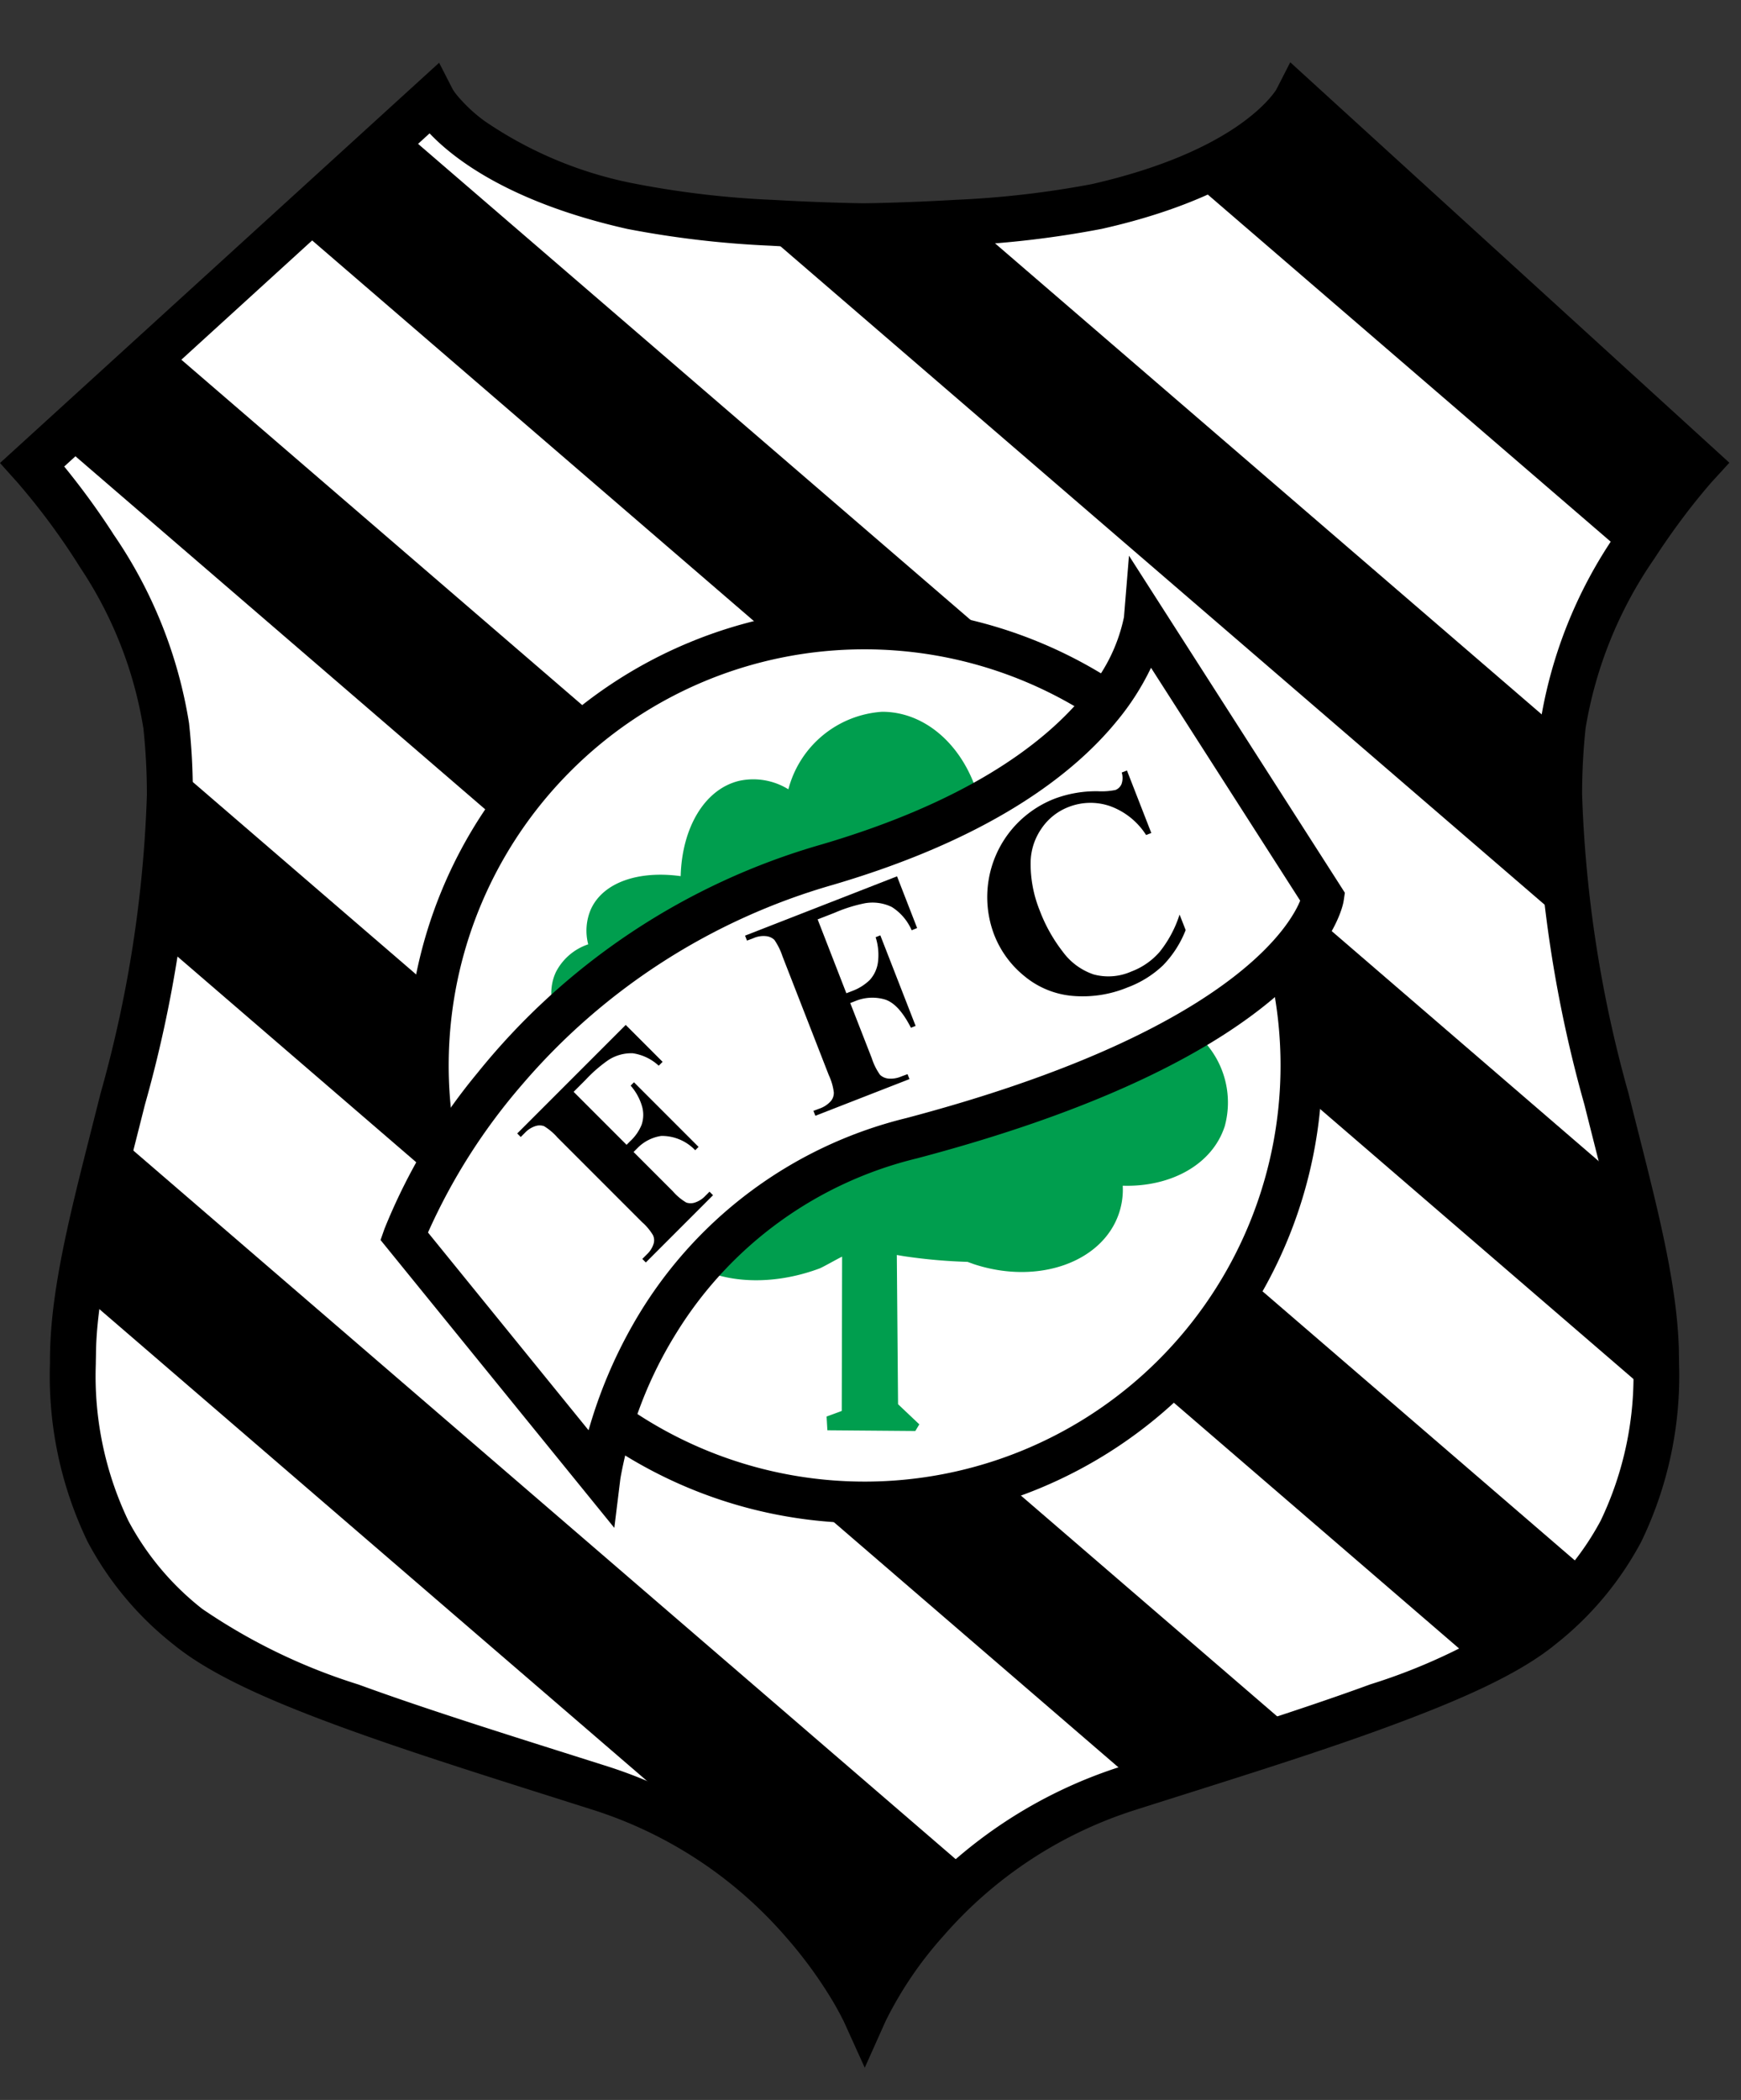 <svg id="Camada_1" data-name="Camada 1" xmlns="http://www.w3.org/2000/svg" xmlns:xlink="http://www.w3.org/1999/xlink" width="78.639" height="94.805" viewBox="0 0 78.639 94.805">
  <rect x="0" y="0" width="78.639" height="94.805" fill="#333333" stroke="none"/>
  <defs>
    <clipPath id="clip-path">
      <rect id="Retângulo_1472" data-name="Retângulo 1472" width="78.639" height="94.805" fill="none"/>
    </clipPath>
  </defs>
  <g id="Grupo_2892" data-name="Grupo 2892" clip-path="url(#clip-path)">
    <path id="Caminho_216430" data-name="Caminho 216430" d="M72.806,39.565c.642-5.873,6.049-11.79,6.049-11.79L60.785,11.31s-1.61,3.14-9.033,4.825a66.829,66.829,0,0,1-10.487.889h0a66.654,66.654,0,0,1-10.487-.885c-7.427-1.685-9.037-4.825-9.037-4.825L3.67,27.774s5.407,5.917,6.049,11.79c1.148,10.491-4.056,21.258-4.212,28.227s2.427,10.165,5.18,12.444c2.945,2.439,10.459,4.7,18.688,7.312A20.58,20.58,0,0,1,41.26,97.639a20.331,20.331,0,0,1,11.886-10.1c8.228-2.614,15.743-4.877,18.688-7.312,2.753-2.279,5.335-5.475,5.18-12.444S71.655,50.052,72.8,39.561" transform="translate(-2.208 -6.803)" fill="#fff"/>
    <path id="Caminho_216431" data-name="Caminho 216431" d="M38.112,95.521a.634.634,0,0,0-.028-.06c-.024-.044-.06-.116-.108-.211-.1-.187-.251-.47-.462-.813a19.712,19.712,0,0,0-1.98-2.69,19.241,19.241,0,0,0-8.682-5.758c-4.112-1.307-8.053-2.526-11.368-3.738S9.5,79.866,7.818,78.487a14.633,14.633,0,0,1-3.857-4.618,17.2,17.2,0,0,1-1.705-8.033c0-.2,0-.4.008-.606.08-3.351,1.2-7.288,2.271-11.583a56.174,56.174,0,0,0,2.1-13.5,28.088,28.088,0,0,0-.159-3.012A18.287,18.287,0,0,0,3.634,29.9,30.968,30.968,0,0,0,.745,25.991c-.036-.04-.052-.056-.052-.056L0,25.162,19.835,7.092l.614,1.2a.444.444,0,0,0,.032.048,2.386,2.386,0,0,0,.215.283,6.984,6.984,0,0,0,1.191,1.1A18.067,18.067,0,0,0,28.8,12.575a42.145,42.145,0,0,0,6.14.709c1.865.108,3.455.143,3.985.151h.12c.283,0,2.032-.032,4.128-.155a42.83,42.83,0,0,0,6.144-.709c6.1-1.391,7.937-3.706,8.288-4.2a.636.636,0,0,0,.06-.1l.614-1.2L78.113,25.15l-.7.765s-.016.016-.052.056-.092.1-.163.187c-.143.163-.347.41-.6.721-.5.626-1.175,1.522-1.869,2.594a18.828,18.828,0,0,0-3.108,7.65,28.143,28.143,0,0,0-.159,3.012,56.571,56.571,0,0,0,2.1,13.5c1.068,4.3,2.188,8.232,2.271,11.583,0,.2.008.406.008.606a17.2,17.2,0,0,1-1.705,8.033,14.643,14.643,0,0,1-3.857,4.622c-1.681,1.379-4.351,2.546-7.666,3.765s-7.256,2.431-11.368,3.738a19.152,19.152,0,0,0-8.646,5.694A17.05,17.05,0,0,0,40,95.509l-.94,2.1-.948-2.092Zm-33-67.16a20.819,20.819,0,0,1,3.427,8.547,29.46,29.46,0,0,1,.171,3.239A58.159,58.159,0,0,1,6.543,54.142c-1.084,4.319-2.152,8.2-2.207,11.129,0,.191-.008.379-.008.562A15.144,15.144,0,0,0,5.8,72.921a12.529,12.529,0,0,0,3.335,3.973,26.393,26.393,0,0,0,7.057,3.415c3.239,1.183,7.164,2.4,11.284,3.706a21.3,21.3,0,0,1,9.615,6.371,22.3,22.3,0,0,1,1.952,2.6,21.442,21.442,0,0,1,2-2.67,21.228,21.228,0,0,1,9.575-6.3C54.74,82.7,58.665,81.484,61.9,80.3a26.494,26.494,0,0,0,7.061-3.415A12.617,12.617,0,0,0,72.3,72.913a15.132,15.132,0,0,0,1.474-7.089c0-.183,0-.371,0-.562-.056-2.925-1.124-6.81-2.207-11.129A58.388,58.388,0,0,1,69.4,40.14a29.462,29.462,0,0,1,.171-3.239,20.72,20.72,0,0,1,3.427-8.547,34.181,34.181,0,0,1,2.215-3.04L58.7,10.276c-1.14,1.2-3.706,3.144-8.933,4.315a44.262,44.262,0,0,1-6.479.757c-1.275.076-2.419.116-3.2.135v.04l-1.048-.016c-.307,0-2.08-.032-4.224-.155a44.2,44.2,0,0,1-6.479-.757c-5.228-1.175-7.794-3.116-8.933-4.315L2.9,25.321a34.182,34.182,0,0,1,2.215,3.04" transform="translate(0 -4.259)"/>
    <path id="Caminho_216432" data-name="Caminho 216432" d="M77.291,60.268,21.91,12.573l-4.785,4.359,61.4,52.883c.04-.638.056-1.311.04-2.02a36.811,36.811,0,0,0-1.275-7.523m3.116-32.5L62.337,11.31s-.96,1.873-4.817,3.5L77.355,31.89a31.212,31.212,0,0,1,3.056-4.12M6.43,26.674,70.593,81.932a14.284,14.284,0,0,0,2.793-1.7,15.412,15.412,0,0,0,2.343-2.355L11.215,22.315,6.43,26.674Zm67.909,13.1L47.694,16.825c-2.423.163-4.554.2-4.881.2h0c-.331,0-2.51-.036-4.965-.2L74.662,48.53a35.189,35.189,0,0,1-.327-8.758M10.873,49.116,55.281,87.363c2.5-.793,4.929-1.554,7.172-2.3L11.387,41.083a37.837,37.837,0,0,1-.518,8.033M7.331,65.022,43.586,96.245a20.942,20.942,0,0,1,4.2-4.861L8.928,57.917c-.649,2.558-1.259,4.953-1.6,7.1" transform="translate(-3.868 -6.803)"/>
    <path id="Caminho_216433" data-name="Caminho 216433" d="M87.957,90.924A19.724,19.724,0,1,1,68.234,71.2,19.723,19.723,0,0,1,87.957,90.924" transform="translate(-29.181 -42.83)" fill="#fff"/>
    <path id="Caminho_216434" data-name="Caminho 216434" d="M46.14,89.5a20.668,20.668,0,1,1,20.668,20.668A20.666,20.666,0,0,1,46.14,89.5m7.387-13.281a18.787,18.787,0,1,0,13.281-5.5,18.728,18.728,0,0,0-13.281,5.5" transform="translate(-27.755 -41.404)"/>
    <path id="Caminho_216435" data-name="Caminho 216435" d="M91.895,95.435A2.1,2.1,0,0,0,92.357,95c1.163-1.494.159-4.244-2.235-6.144s-5.28-2.227-6.443-.737c-1.012,1.3-.383,3.55,1.379,5.367a5.078,5.078,0,0,0-.9.39A10.043,10.043,0,0,0,81.639,88.7a6.907,6.907,0,0,0,.4-2.327c0-3.164-2.06-5.73-4.6-5.73a4.7,4.7,0,0,0-4.236,3.5,3.01,3.01,0,0,0-2.235-.379c-1.574.387-2.574,2.148-2.63,4.3-1.873-.259-3.482.263-4.048,1.478a2.435,2.435,0,0,0-.128,1.6A2.542,2.542,0,0,0,62.7,92.4c-.8,1.721.8,4.168,3.558,5.471q.281.131.562.239a10.017,10.017,0,0,0,1.032,2.638,3.647,3.647,0,0,0-.446,3.148c.809,2.215,4.032,3.056,7.2,1.881.151-.056.881-.474,1.024-.534l-.016,6.965-.685.251.036.622,3.973.032.179-.3-.96-.908-.056-6.738c.147.024.291.052.442.072a24.43,24.43,0,0,0,2.753.239l.3.108c2.9.948,5.833-.1,6.555-2.347a3.36,3.36,0,0,0,.155-1.2c2.168.068,4.052-.952,4.61-2.694a4.062,4.062,0,0,0-1.032-3.917" transform="translate(-37.593 -48.509)" fill="#009e4e"/>
    <path id="Caminho_216436" data-name="Caminho 216436" d="M87.317,82.713s-.944,6.2-18.584,10.87A19.051,19.051,0,0,0,54.64,108.864L45.81,98A29.448,29.448,0,0,1,64.924,81.231c13.763-4.04,14.34-11.081,14.34-11.081l8.053,12.567Z" transform="translate(-27.557 -42.198)" fill="#fff"/>
    <path id="Caminho_216437" data-name="Caminho 216437" d="M43.134,93.862l.175-.5a26.613,26.613,0,0,1,4.2-7.041,30.842,30.842,0,0,1,15.54-10.316c6.535-1.921,9.926-4.491,11.7-6.555a7.572,7.572,0,0,0,1.964-3.71h0l.227-2.773L86.5,77.884l-.793.51.793-.51.191.3-.052.351c-.028.211-.394,2-2.988,4.256s-7.371,5.029-16.285,7.383A17.637,17.637,0,0,0,56.526,98.01a18.672,18.672,0,0,0-2.546,6.547c-.012.076-.016.1-.016.1l-.271,2.2-10.563-13Zm9.4,8.575a21.492,21.492,0,0,1,1.992-4.746,19.537,19.537,0,0,1,12.36-9.336C79.569,85,83.318,80.893,84.362,79.147a4.418,4.418,0,0,0,.311-.606L77.935,68.026a11.59,11.59,0,0,1-1.566,2.435c-2,2.439-5.778,5.3-12.794,7.363a28.947,28.947,0,0,0-14.046,9.021,26.951,26.951,0,0,0-4.252,6.678l7.248,8.921Z" transform="translate(-25.945 -37.879)"/>
    <path id="Caminho_216438" data-name="Caminho 216438" d="M61.178,119.154l2.387,2.387.167-.167a2.06,2.06,0,0,0,.514-.745,1.389,1.389,0,0,0,.024-.8,2.455,2.455,0,0,0-.522-.96l.151-.151,2.917,2.917-.151.151a2.082,2.082,0,0,0-1.534-.646,1.9,1.9,0,0,0-1.084.558l-.167.167,1.777,1.777a2.428,2.428,0,0,0,.606.506.607.607,0,0,0,.387,0,1.116,1.116,0,0,0,.47-.3l.191-.191.159.159-3.036,3.036-.159-.159.2-.2a1.106,1.106,0,0,0,.315-.5.534.534,0,0,0-.036-.379,2.5,2.5,0,0,0-.494-.586l-3.821-3.821a2.586,2.586,0,0,0-.606-.51.6.6,0,0,0-.387,0,1.116,1.116,0,0,0-.47.3l-.191.191-.159-.159,4.9-4.9,1.666,1.666-.175.175a2.19,2.19,0,0,0-1.175-.562,1.9,1.9,0,0,0-1.112.315,6.381,6.381,0,0,0-1.016.885l-.538.538Z" transform="translate(-35.263 -69.857)"/>
    <path id="Caminho_216439" data-name="Caminho 216439" d="M87.735,101.226l1.3,3.343.235-.092a2.263,2.263,0,0,0,.821-.506,1.479,1.479,0,0,0,.367-.773,2.639,2.639,0,0,0-.1-1.16l.211-.084,1.594,4.088-.211.084c-.379-.741-.781-1.171-1.215-1.287a2.024,2.024,0,0,0-1.291.08l-.235.092.972,2.49a2.728,2.728,0,0,0,.375.753.643.643,0,0,0,.379.167,1.2,1.2,0,0,0,.59-.1l.271-.1.088.223L87.636,110.1l-.088-.223.271-.1a1.22,1.22,0,0,0,.522-.347.582.582,0,0,0,.128-.383,2.571,2.571,0,0,0-.227-.781l-2.088-5.355a2.966,2.966,0,0,0-.371-.753.631.631,0,0,0-.375-.167,1.118,1.118,0,0,0-.59.1l-.271.1-.088-.223,6.865-2.678.908,2.335-.247.1a2.336,2.336,0,0,0-.9-1.052,2,2,0,0,0-1.215-.167,6.725,6.725,0,0,0-1.367.43l-.757.295Z" transform="translate(-50.806 -59.727)"/>
    <path id="Caminho_216440" data-name="Caminho 216440" d="M118.217,87.294l1.1,2.821-.235.092a3.23,3.23,0,0,0-1.646-1.311,2.714,2.714,0,0,0-1.861.048,2.605,2.605,0,0,0-1.227.984,2.739,2.739,0,0,0-.482,1.51,5.614,5.614,0,0,0,.406,2.164,7.149,7.149,0,0,0,1.052,1.881,2.855,2.855,0,0,0,1.395,1.02,2.563,2.563,0,0,0,1.7-.135,3.17,3.17,0,0,0,1.275-.885,5.24,5.24,0,0,0,.9-1.685l.275.7a4.777,4.777,0,0,1-1.02,1.59,4.694,4.694,0,0,1-1.606,1,5.308,5.308,0,0,1-2.518.379,3.935,3.935,0,0,1-2.144-.893,4.487,4.487,0,0,1-1.363-1.869A4.768,4.768,0,0,1,112.977,90a4.791,4.791,0,0,1,1.976-1.434,5.356,5.356,0,0,1,1.956-.335,3.184,3.184,0,0,0,.785-.056.49.49,0,0,0,.279-.271.831.831,0,0,0,.008-.518l.235-.092Z" transform="translate(-67.314 -52.509)"/>
  </g>
</svg>
